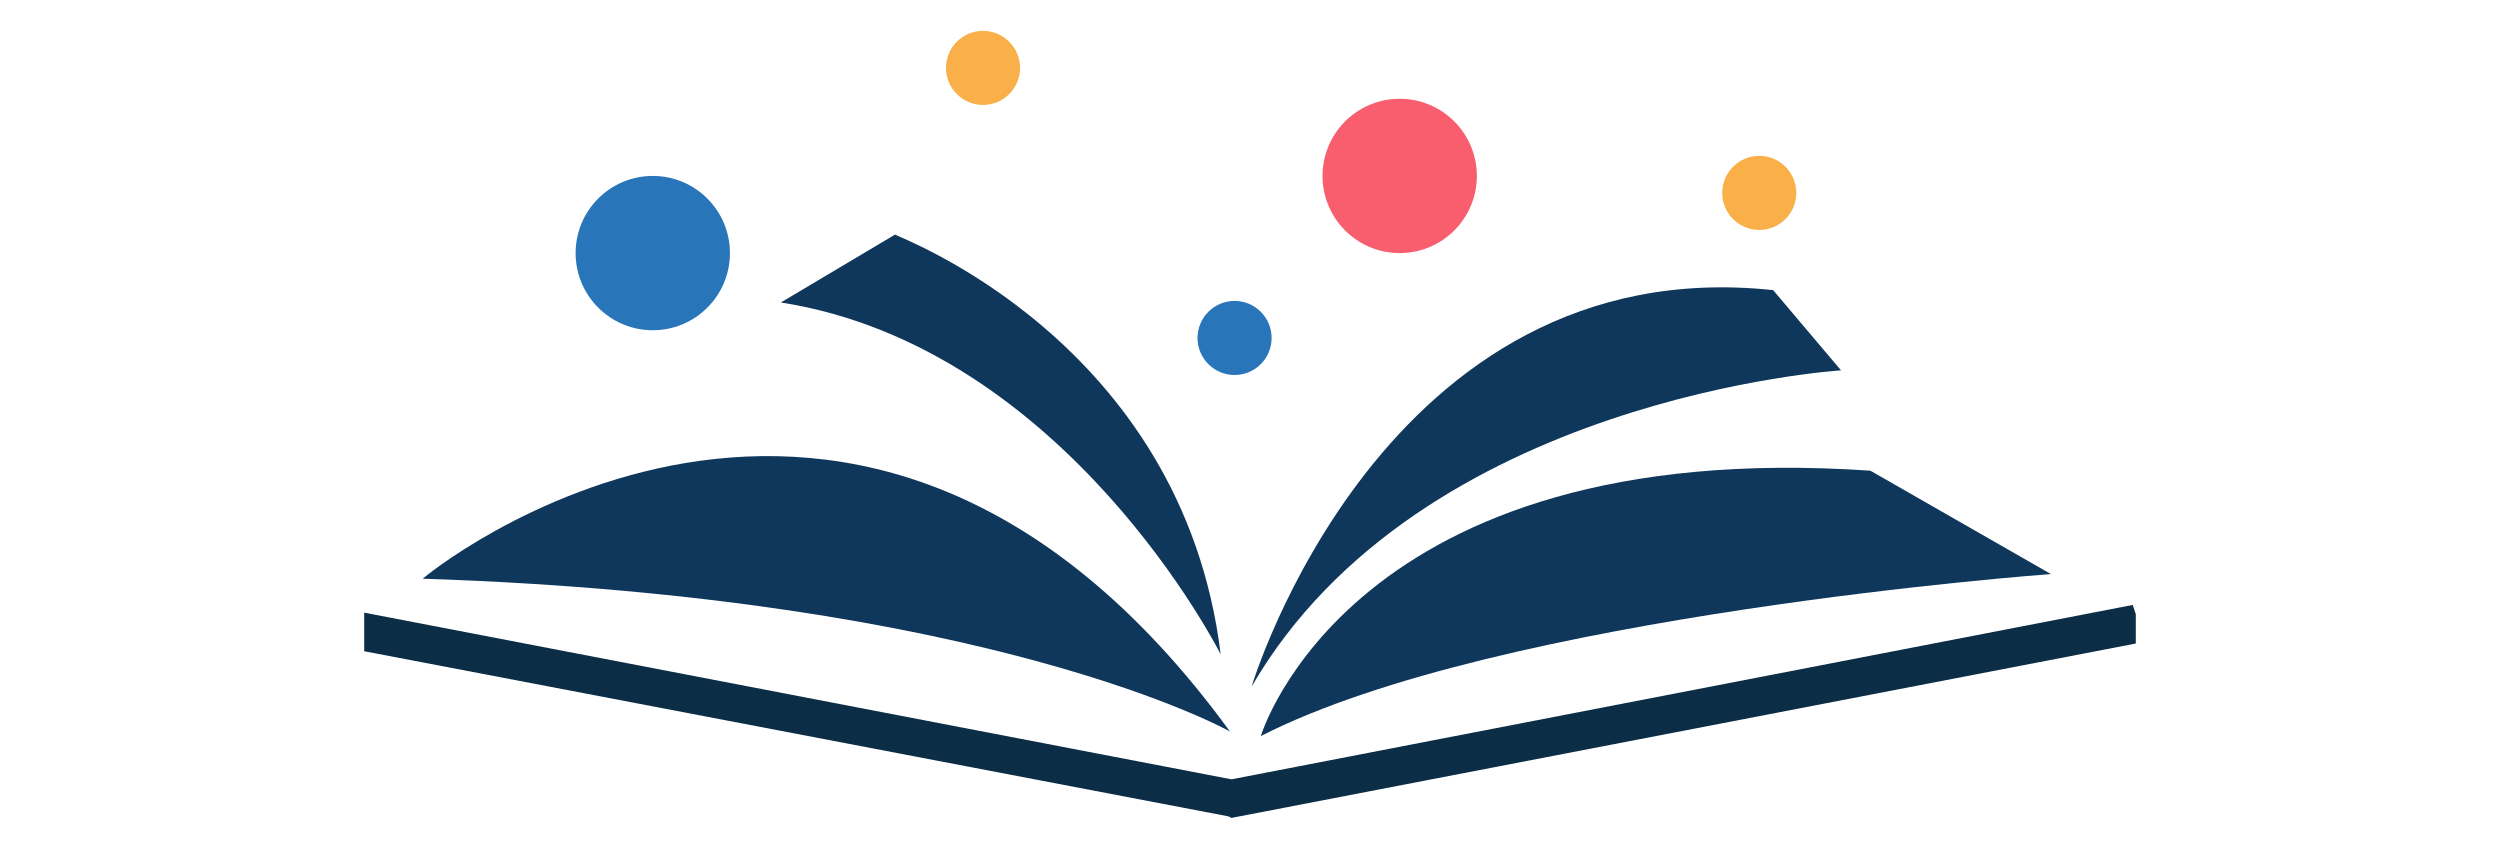 <?xml version="1.0" encoding="utf-8"?>
<!-- Generator: Adobe Illustrator 26.0.3, SVG Export Plug-In . SVG Version: 6.00 Build 0)  -->
<svg version="1.1" id="Layer_1" xmlns="http://www.w3.org/2000/svg" xmlns:xlink="http://www.w3.org/1999/xlink" x="0px" y="0px"
	 viewBox="0 0 162 55" style="enable-background:new 0 0 162 55;" xml:space="preserve">
<style type="text/css">
	.st0{fill:#0F375C;}
	.st1{fill:#0B2D46;}
	.st2{fill:#2875BA;}
	.st3{fill:#F85E6D;}
	.st4{fill:#F9B048;}
</style>
<g>
	<path class="st0" d="M79.7,47.4c0,0-15.4-8.7-52.3-9.9C27.3,37.5,55.5,14.2,79.7,47.4z"/>
	<path class="st0" d="M132.9,37.2c0,0-35.8,2.6-51.2,10.5c0,0,5.8-19.5,39.5-17.2L132.9,37.2z"/>
	<path class="st0" d="M79.1,42.4c0,0-10-19.9-28.5-22.8l7.4-4.4C58,15.3,76.6,22,79.1,42.4z"/>
	<path class="st0" d="M119.3,24c0,0-27.3,1.7-38.2,20.5c0,0,8.5-28.4,33.8-25.7L119.3,24z"/>
	<polygon class="st1" points="138.4,39.8 138.2,39.2 79.8,50.5 23.6,39.7 23.6,42.2 79.6,52.9 79.8,53 138.4,41.7 	"/>
	<circle class="st2" cx="42.3" cy="16.4" r="5"/>
	<circle class="st3" cx="90.7" cy="11.4" r="5"/>
	<circle class="st2" cx="80" cy="21.9" r="2.4"/>
	<circle class="st4" cx="63.7" cy="4.4" r="2.4"/>
	<circle class="st4" cx="114" cy="12.5" r="2.4"/>
</g>
</svg>
